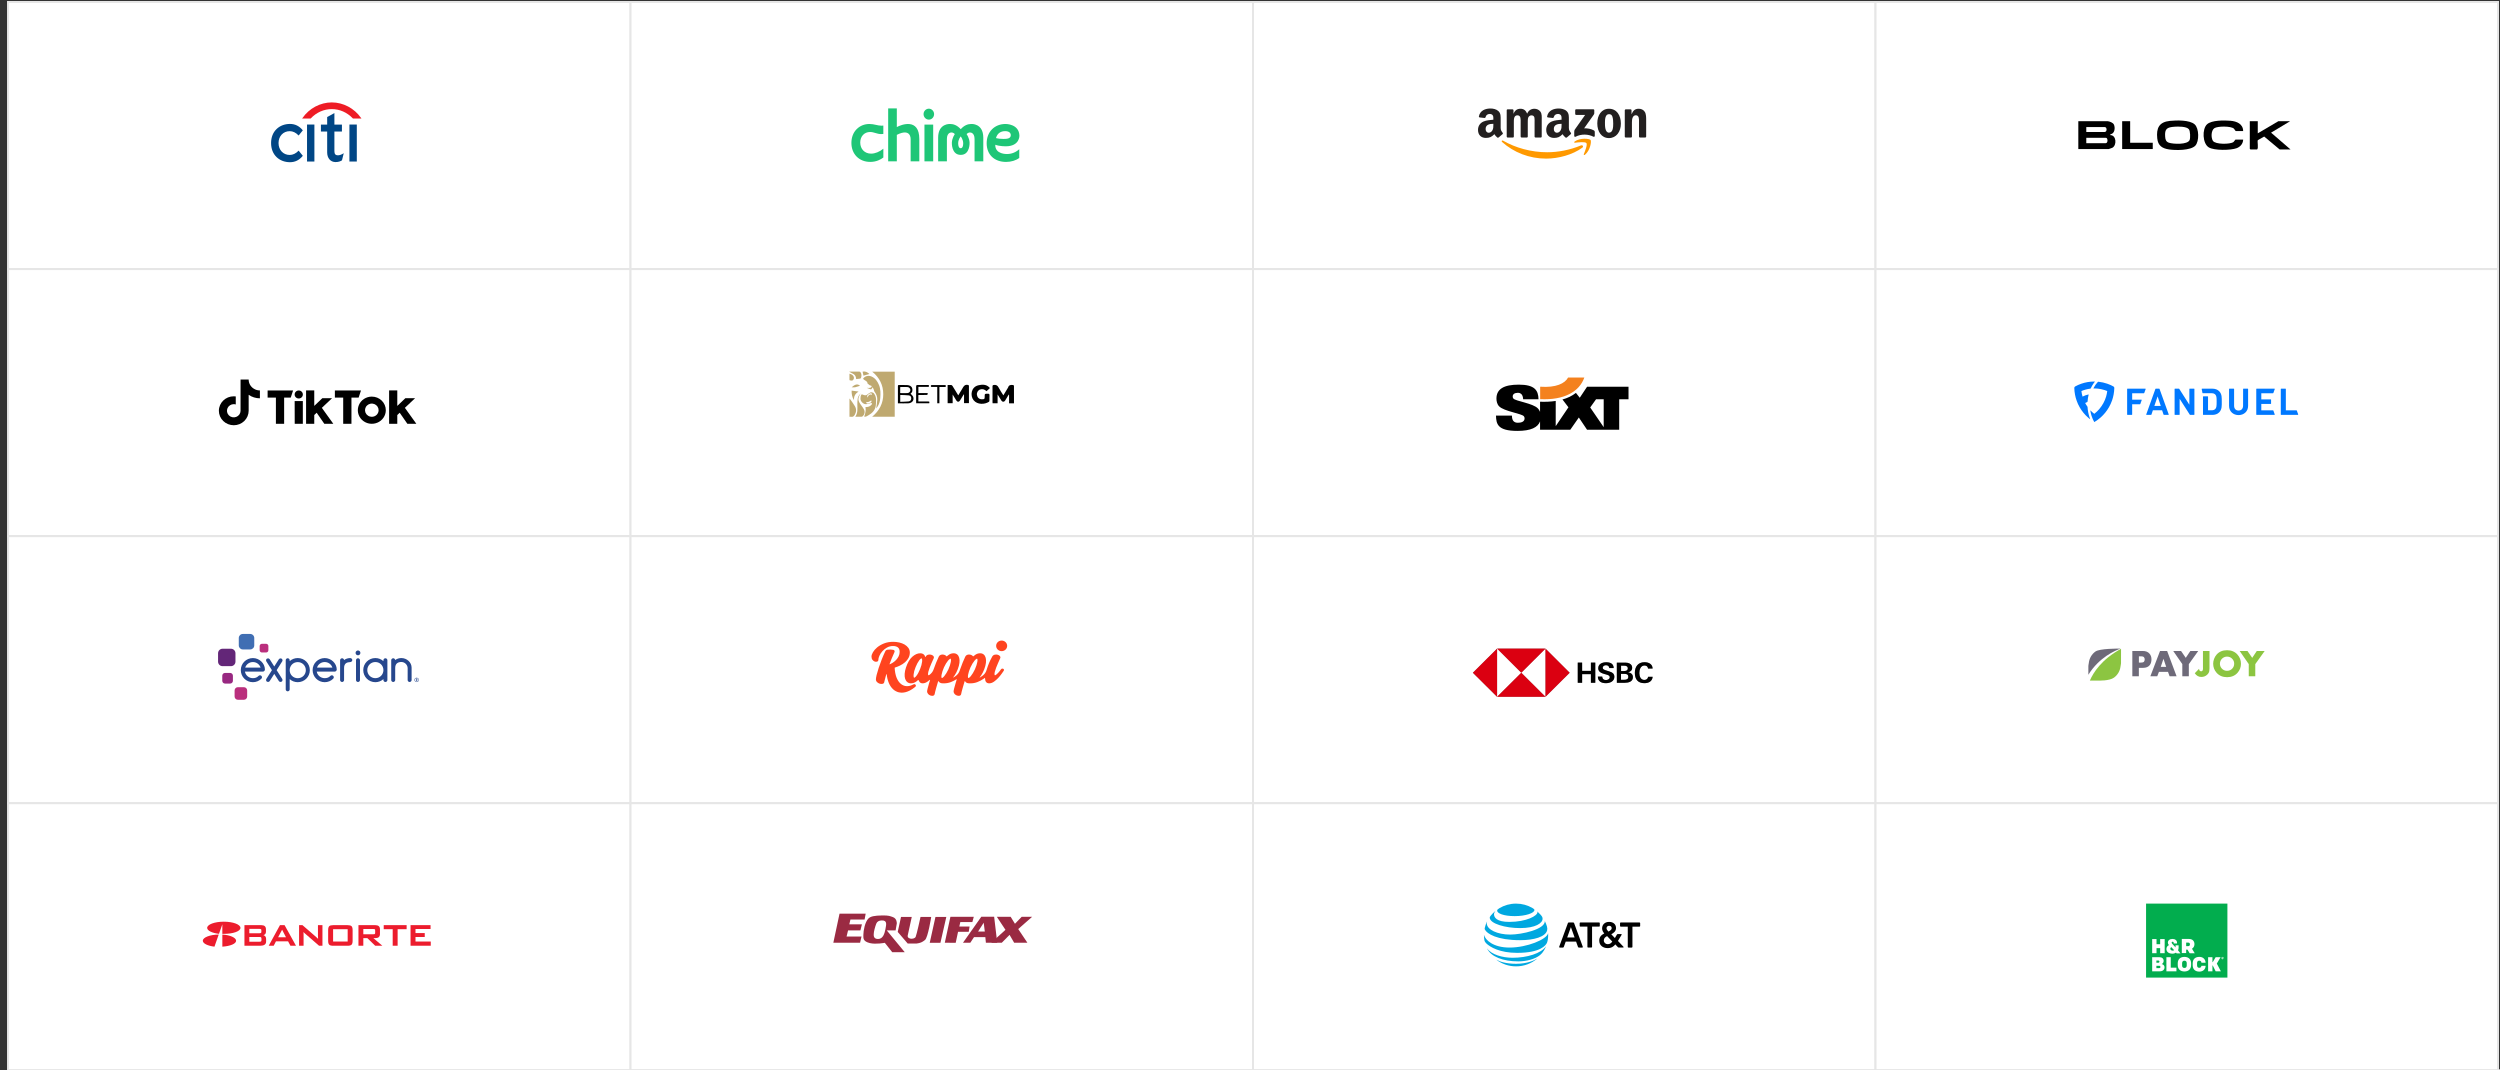 <svg xmlns="http://www.w3.org/2000/svg" viewBox="0 0 1245 533" width="1245" height="533"><rect x="0" y="0" width="1245" height="533" fill="#333333" stroke="none"/><defs><clipPath clipPathUnits="userSpaceOnUse" id="cp1"><path d="m819.83 54h-83.83v25.03h83.83z"></path></clipPath><clipPath clipPathUnits="userSpaceOnUse" id="cp2"><path d="m1140.7 60h-105.7v14.7h105.7z"></path></clipPath><clipPath clipPathUnits="userSpaceOnUse" id="cp3"><path d="m1144.51 190h-111.51v20.17h111.51z"></path></clipPath><clipPath clipPathUnits="userSpaceOnUse" id="cp4"><path d="m209.18 315h-101.18v34.2h101.18z"></path></clipPath><clipPath clipPathUnits="userSpaceOnUse" id="cp5"><path d="m624 267h310v133h-310z"></path></clipPath><clipPath clipPathUnits="userSpaceOnUse" id="cp6"><path d="m733 322.5h91v25h-91z"></path></clipPath><clipPath clipPathUnits="userSpaceOnUse" id="cp7"><path d="m733 322.5h91v25h-91z"></path></clipPath><clipPath clipPathUnits="userSpaceOnUse" id="cp8"><path d="m823.03 323.01h-89.55v23.98h89.55z"></path></clipPath><clipPath clipPathUnits="userSpaceOnUse" id="cp9"><path d="m823.03 323.01h-89.55v23.98h89.55z"></path></clipPath><clipPath clipPathUnits="userSpaceOnUse" id="cp10"><path d="m415 455h99v19.21h-99z"></path></clipPath><clipPath clipPathUnits="userSpaceOnUse" id="cp11"><path d="m1039 450h100v44h-100z"></path></clipPath><clipPath clipPathUnits="userSpaceOnUse" id="cp12"><path d="m1068.74 446.17h40.51v40.66h-40.51z"></path></clipPath></defs><style>		.s0 { fill: #ffffff } 		.s1 { fill: none;stroke: #e6e6e6 } 		.s2 { fill: #004685 } 		.s3 { fill: #ee1c25 } 		.s4 { fill: #1ec677 } 		.s5 { fill: #ff9900 } 		.s6 { fill: #221f1f } 		.s7 { fill: #000000 } 		.s8 { fill: #bfa970 } 		.s9 { fill: #f4811e } 		.s10 { fill: #0078ff } 		.s11 { fill: #406eb3 } 		.s12 { fill: #632678 } 		.s13 { fill: #982881 } 		.s14 { fill: #ba2f7d } 		.s15 { fill: #26478d } 		.s16 { fill: #ff441f } 		.s17 { fill: #989898 } 		.s18 { fill: #db0011 } 		.s19 { fill: #6e6a79 } 		.s20 { fill: #8cc541 } 		.s21 { fill: #ec1c2d } 		.s22 { fill: #9a2a42 } 		.s23 { fill: #00a8e0 } 		.s24 { fill: #02ad4e } 	</style><path fill-rule="evenodd" class="s0" d="m4 1h310v133h-310z"></path><path fill-rule="evenodd" class="s1" d="m4 1h310v133h-310z"></path><path class="s2" d="m148.72 75.01l-0.08 0.08c-1.3 1.36-2.8 2.08-4.35 2.08-3.24 0-5.58-2.49-5.58-5.93 0-3.42 2.34-5.92 5.58-5.92 1.55 0 3.05 0.72 4.35 2.09l0.08 0.08 2.08-2.58-0.05-0.07c-1.74-2.1-3.81-3.12-6.36-3.12-2.56 0-4.9 0.88-6.59 2.48-1.83 1.72-2.8 4.16-2.8 7.04 0 2.89 0.97 5.33 2.8 7.06 1.69 1.6 4.03 2.48 6.59 2.48 2.55 0 4.62-1.02 6.36-3.12l0.05-0.07zm4.18 5.42h3.67v-18.41h-3.67zm18.07-4q-1.48 0.92-2.71 0.92c-1.19 0-1.73-0.64-1.73-2.08v-9.77h3.75v-3.46h-3.75v-5.73l-3.6 1.98v3.75h-3.11v3.46h3.11v10.4c0 2.82 1.63 4.76 4.07 4.81 1.66 0.04 2.66-0.47 3.26-0.84l0.04-0.03 0.89-3.55zm3.04 4h3.68v-18.41h-3.68z"></path><path class="s3" d="m179.83 58.79c-3.36-4.88-8.93-7.79-14.6-7.79-5.67 0-11.25 2.91-14.6 7.79l-0.17 0.25h4.23l0.04-0.05c2.88-3.05 6.64-4.66 10.5-4.66 3.86 0 7.62 1.61 10.5 4.66l0.04 0.05h4.23z"></path><path fill-rule="evenodd" class="s0" d="m314 1h310v133h-310z"></path><path fill-rule="evenodd" class="s1" d="m314 1h310v133h-310z"></path><path fill-rule="evenodd" class="s4" d="m500.79 61.74c0.06 0 6.7-0.08 6.88 5.82 0 0 0.2 5.26-6.77 5.3-0.05 0-2.96 0.06-5.26-0.77-0.12 4.9 5.86 4.61 5.91 4.61 2.21 0 4.3-0.83 6.04-2.39v4.35c-1.67 1.26-4.05 1.98-6.55 1.98-5.88 0-9.68-3.65-9.68-9.3 0-5.65 3.88-9.6 9.43-9.6zm-0.21 3.57c-2.16 0-3.68 1-4.41 2.92l-0.17 0.53 0.47 0.11c0.48 0.12 1.54 0.32 3.27 0.32 1.75 0 3.63-0.16 3.63-1.88 0-1.23-1.02-2-2.79-2z"></path><path class="s4" d="m432.95 61.74c1.21 0 2.24 0.22 3.24 0.44 0.94 0.21 1.84 0.41 2.84 0.41q0.43-0.01 0.87-0.06v4.17q-0.52 0.08-1.04 0.08c-1.1 0-2.04-0.29-2.93-0.55-0.86-0.25-1.67-0.5-2.62-0.5-2.88 0-4.91 2.16-4.91 5.25 0 3.26 2.22 5.53 5.39 5.53 1.98 0 4.22-0.9 6.12-2.46v4.38c-1.29 1-3.46 2.2-6.52 2.2-5.53 0-9.39-3.88-9.39-9.44 0-2.8 0.93-5.21 2.67-6.93 1.64-1.63 3.88-2.52 6.28-2.52z"></path><path class="s4" d="m446.62 63.28c2.17-1.2 11.19-4.74 11.2 5.98v11.09h-4.32v-11.09c0-0.05 0.23-5.69-6.88-2.1v13.19h-4.31v-26.35h4.31z"></path><path class="s4" d="m464.73 80.35h-4.35v-18.3h4.35z"></path><path fill-rule="evenodd" class="s4" d="m483.68 61.74c0 0 5.98-0.47 6 6.81v11.78h-4.35v-11.11c0-3.26-2.12-3.33-2.52-3.24 0 0-0.76 0.05-1.45 0.79 0.03 0.04 1.39 1.9 1.49 4.24 0 0 0.31 6.12-4.41 6.12-4.73 0-4.42-6.12-4.42-6.12 0.11-2.35 1.47-4.22 1.49-4.24-0.69-0.74-1.45-0.79-1.45-0.79-0.41-0.09-2.51-0.02-2.51 3.24v11.11h-4.36v-11.78c0.01-7.25 5.97-6.81 6-6.81 1.56 0 3.45 0.58 5.25 2.6 1.79-2.02 3.67-2.6 5.24-2.6zm-5.26 6.2c-0.01 0.03-1.27 1.48-1.25 3.5 0.02 1.16 0.32 2.37 1.25 2.37 0.93 0 1.25-1.21 1.25-2.37 0.03-2.02-1.22-3.47-1.25-3.5z"></path><path class="s4" d="m462.58 54.12c1.42 0 2.6 1.25 2.6 2.71 0 1.52-1.17 2.75-2.6 2.75-1.47 0-2.65-1.24-2.65-2.75 0-1.49 1.2-2.71 2.65-2.71z"></path><path fill-rule="evenodd" class="s0" d="m624 1h310v133h-310z"></path><path fill-rule="evenodd" class="s1" d="m624 1h310v133h-310z"></path><g id="Clip-Path" clip-path="url(#cp1)"><g><path class="s5" d="m787.99 73.55c-4.86 3.55-11.91 5.44-17.99 5.44-8.51 0-16.18-3.11-21.98-8.29-0.45-0.41-0.04-0.97 0.5-0.65 6.26 3.6 14 5.77 21.99 5.77 5.39 0 11.32-1.11 16.78-3.39 0.82-0.35 1.51 0.53 0.7 1.12z"></path><path class="s5" d="m790.03 71.26c-0.62-0.78-4.11-0.37-5.68-0.18-0.48 0.05-0.55-0.36-0.12-0.65 2.78-1.94 7.34-1.38 7.88-0.73 0.53 0.65-0.14 5.17-2.76 7.33-0.4 0.34-0.78 0.16-0.6-0.28 0.59-1.45 1.9-4.7 1.28-5.49z"></path><path class="s6" d="m784.45 56.76v-1.88c0-0.29 0.22-0.48 0.48-0.48h8.52c0.28 0 0.5 0.2 0.5 0.48v1.61c-0.01 0.27-0.24 0.62-0.65 1.18l-4.41 6.23c1.64-0.04 3.37 0.21 4.86 1.03 0.33 0.19 0.42 0.47 0.45 0.74v2c0 0.28-0.31 0.6-0.63 0.43-2.62-1.36-6.1-1.5-9 0.02-0.29 0.16-0.6-0.16-0.6-0.43v-1.91c0-0.31 0-0.83 0.31-1.3l5.12-7.25h-4.45c-0.28 0-0.5-0.19-0.5-0.47z"></path><path class="s6" d="m753.39 68.5h-2.59c-0.25-0.02-0.45-0.2-0.46-0.44v-13.15c0-0.26 0.22-0.47 0.5-0.47h2.41c0.25 0.01 0.45 0.2 0.47 0.44v1.72h0.05c0.63-1.66 1.82-2.44 3.41-2.44 1.62 0 2.64 0.78 3.36 2.44 0.63-1.66 2.06-2.44 3.58-2.44 1.09 0 2.28 0.44 3 1.44 0.82 1.11 0.66 2.71 0.66 4.12l-0.01 8.3c0 0.27-0.22 0.48-0.5 0.48h-2.58c-0.26-0.02-0.47-0.22-0.47-0.48v-6.97c0-0.55 0.05-1.94-0.07-2.46-0.2-0.89-0.78-1.14-1.53-1.14-0.62 0-1.28 0.42-1.55 1.08-0.26 0.67-0.24 1.78-0.24 2.52v6.97c0 0.27-0.22 0.48-0.5 0.48h-2.58c-0.27-0.02-0.47-0.22-0.47-0.48v-6.97c0-1.46 0.24-3.62-1.6-3.62-1.86 0-1.79 2.1-1.79 3.62v6.97c0 0.27-0.22 0.48-0.5 0.48z"></path><path class="s6" d="m801.28 54.16c3.84 0 5.92 3.27 5.92 7.42 0 4.01-2.3 7.19-5.92 7.19-3.78 0-5.83-3.26-5.83-7.33 0-4.1 2.08-7.28 5.83-7.28zm0.02 2.69c-1.91 0-2.03 2.57-2.03 4.17 0 1.61-0.03 5.04 2.01 5.04 2 0 2.1-2.77 2.1-4.45 0-1.11-0.05-2.44-0.39-3.49-0.29-0.92-0.87-1.27-1.69-1.27z"></path><path class="s6" d="m812.19 68.5h-2.58c-0.26-0.02-0.47-0.22-0.47-0.48v-13.15c0.02-0.24 0.24-0.43 0.5-0.43h2.4c0.23 0.01 0.41 0.16 0.46 0.37v2.01h0.05c0.73-1.8 1.74-2.66 3.53-2.66 1.17 0 2.3 0.41 3.03 1.55 0.68 1.05 0.68 2.82 0.68 4.1v8.28c-0.03 0.23-0.25 0.41-0.5 0.41h-2.6c-0.24-0.02-0.44-0.19-0.46-0.41v-7.15c0-1.44 0.17-3.54-1.62-3.54-0.63 0-1.21 0.42-1.5 1.05-0.37 0.8-0.41 1.6-0.41 2.49v7.08c-0.01 0.27-0.23 0.48-0.51 0.48z"></path><path class="s6" d="m780.27 68.46c-0.17 0.15-0.42 0.17-0.61 0.06-0.86-0.7-1.01-1.03-1.49-1.7-1.42 1.43-2.42 1.86-4.27 1.86-2.18 0-3.88-1.33-3.88-3.99 0-2.08 1.14-3.5 2.77-4.19 1.4-0.62 3.37-0.72 4.87-0.89v-0.34c0-0.6 0.05-1.33-0.31-1.85-0.32-0.47-0.93-0.67-1.46-0.67-0.99 0-1.87 0.5-2.08 1.54-0.05 0.23-0.22 0.46-0.45 0.47l-2.52-0.27c-0.21-0.04-0.44-0.21-0.38-0.53 0.58-3.02 3.33-3.93 5.79-3.93 1.26 0 2.91 0.33 3.91 1.28 1.26 1.16 1.14 2.72 1.14 4.41v3.99c0 1.2 0.5 1.73 0.97 2.38 0.17 0.23 0.21 0.51 0 0.68-0.53 0.44-1.47 1.25-1.99 1.7zm-2.61-6.25v-0.55c-1.88 0-3.86 0.39-3.86 2.58 0 1.11 0.58 1.86 1.58 1.86 0.73 0 1.38-0.45 1.79-1.17 0.51-0.89 0.49-1.72 0.49-2.72z"></path><path class="s6" d="m746.3 68.46c-0.17 0.15-0.41 0.17-0.61 0.06-0.86-0.7-1.01-1.03-1.48-1.7-1.43 1.43-2.43 1.86-4.28 1.86-2.18 0-3.88-1.33-3.88-3.99 0-2.08 1.15-3.5 2.77-4.19 1.4-0.62 3.37-0.72 4.87-0.89v-0.34c0-0.6 0.05-1.33-0.31-1.85-0.32-0.47-0.92-0.67-1.46-0.67-0.99 0-1.87 0.5-2.08 1.54-0.05 0.23-0.22 0.46-0.45 0.47l-2.51-0.27c-0.22-0.04-0.45-0.21-0.39-0.53 0.58-3.02 3.33-3.93 5.79-3.93 1.27 0 2.91 0.33 3.91 1.28 1.26 1.16 1.14 2.72 1.14 4.41v3.99c0 1.2 0.5 1.73 0.97 2.38 0.17 0.23 0.21 0.51 0 0.68-0.53 0.44-1.47 1.25-1.99 1.7zm-2.61-6.25v-0.55c-1.88 0-3.85 0.39-3.85 2.58 0 1.11 0.58 1.86 1.57 1.86 0.73 0 1.38-0.45 1.79-1.17 0.51-0.89 0.49-1.72 0.49-2.72z"></path></g></g><path fill-rule="evenodd" class="s0" d="m934 1h310v133h-310z"></path><path fill-rule="evenodd" class="s1" d="m934 1h310v133h-310z"></path><g id="Clip-Path" clip-path="url(#cp2)"><g><path class="s7" d="m1049.67 60.36c0.93 0.11 2.58 0.72 3.03 1.63 0.8 1.58 0.44 4.62-1.67 4.85l-0.14 0.45c3.11-0.06 3.37 5.09 1.04 6.31-0.2 0.11-1.71 0.63-1.81 0.63h-15.12v-13.87zm-10.7 5.37h9.16c1.26 0 1.26-2.46 0-2.46h-9.16zm0 5.59h9.6c1.36 0 1.13-2.69 0.22-2.69h-9.82z"></path><path class="s7" d="m1080.63 60.2c3.25-0.33 9.77-0.52 12.3 1.72 2.25 2 2.35 8.5 0.33 10.63-2.35 2.47-9.93 2.36-13.11 1.87-3.35-0.51-5.46-1.83-5.84-5.48-0.55-5.23 0.98-8.19 6.32-8.74zm2.21 2.91c-3.63 0.29-4.9 0.97-4.59 4.97 0.1 1.45 0.43 2.52 1.89 3 2.06 0.69 9.33 1.08 10.3-1.38 0.41-1.01 0.33-4.4-0.37-5.32-1.12-1.48-5.47-1.41-7.23-1.27z"></path><path class="s7" d="m1117.09 65.28h-3.65c-0.17 0-0.73-1.02-0.98-1.24-1.46-1.31-8.09-1.28-9.71-0.2-1.66 1.11-1.72 4.74-0.72 6.3 1.18 1.85 8.56 1.78 10.19 0.61 0.36-0.25 0.93-1.22 1.01-1.22h3.86c-0.05 2.02-1.39 3.56-3.2 4.25-2.91 1.11-11.26 1.27-13.95-0.41-3.12-1.95-3.36-9.11-0.85-11.46 2.31-2.15 8.67-2.02 11.7-1.77 3.07 0.25 6.28 1.55 6.3 5.14z"></path><path class="s7" d="m1124.37 60.36v6.04l10.26-6.04h5.85l-9.49 5.7 9.71 8.39h-5.41l-7.72-6.45-3.16 1.79c-0.41 0.66 0.47 3.87-0.37 4.66h-3.31l-0.33-0.34v-13.75z"></path><path class="s7" d="m1060.82 60.36v10.73h11.25v3.14h-15.23v-13.87z"></path></g></g><path fill-rule="evenodd" class="s0" d="m4 134h310v133h-310z"></path><path fill-rule="evenodd" class="s1" d="m4 134h310v133h-310z"></path><path class="s7" d="m126.38 193.56c-0.79-0.49-1.43-1.17-1.88-1.96-0.44-0.8-0.67-1.69-0.67-2.6h-4.03l-0.01 15.69c-0.02 0.64-0.24 1.26-0.63 1.79-0.39 0.52-0.93 0.92-1.55 1.15-0.62 0.23-1.29 0.28-1.94 0.14-0.65-0.14-1.24-0.47-1.7-0.93-0.46-0.47-0.77-1.05-0.89-1.69-0.12-0.63-0.04-1.28 0.22-1.88 0.26-0.59 0.69-1.1 1.25-1.45 0.55-0.36 1.2-0.55 1.86-0.55q0.51 0 1 0.15v-3.99q-0.5-0.07-1-0.07c-4.08 0-7.41 3.23-7.41 7.2q0 1.43 0.56 2.76 0.57 1.32 1.61 2.34 1.04 1.01 2.41 1.56 1.36 0.54 2.83 0.55 1.48-0.01 2.84-0.55 1.36-0.55 2.4-1.56 1.04-1.02 1.61-2.34 0.56-1.33 0.57-2.76v-7.95c1.63 1.14 3.59 1.75 5.6 1.75v-3.92c-1.09 0.01-2.15-0.3-3.05-0.88z"></path><path class="s7" d="m133.27 194.46h12.69l-1.16 3.53h-3.3v13.06h-4.1v-13.06l-4.13 0.01z"></path><path class="s7" d="m166.77 194.46h13l-1.17 3.53h-3.58v13.06h-4.11v-13.06l-4.14 0.01z"></path><path class="s7" d="m146.74 199.74h4.07v11.31h-4.04z"></path><path class="s7" d="m152.43 194.42h4.07v7.72l4.03-3.85h4.85l-5.1 4.81 5.71 7.95h-4.48l-3.81-5.51-1.2 1.14v4.36h-4.07z"></path><path class="s7" d="m193.78 194.42h4.07v7.72l4.03-3.85h4.85l-5.1 4.81 5.71 7.95h-4.47l-3.82-5.51-1.2 1.14v4.36h-4.07z"></path><path class="s7" d="m148.78 198.45c1.13 0 2.04-0.89 2.04-1.99 0-1.1-0.91-2-2.04-2-1.14 0-2.05 0.9-2.05 2 0 1.1 0.91 1.99 2.05 1.99z"></path><path class="s7" d="m185.16 197.51c-1.37 0-2.72 0.4-3.87 1.14-1.14 0.74-2.04 1.8-2.56 3.04-0.53 1.23-0.67 2.6-0.4 3.91 0.27 1.31 0.93 2.52 1.91 3.47 0.97 0.94 2.21 1.59 3.56 1.85 1.35 0.26 2.75 0.13 4.03-0.39 1.27-0.51 2.36-1.38 3.12-2.49 0.77-1.11 1.18-2.42 1.18-3.76 0-1.8-0.74-3.52-2.04-4.79-1.31-1.27-3.08-1.98-4.93-1.98zm0 10.06c-0.67 0-1.32-0.19-1.88-0.56-0.56-0.36-0.99-0.87-1.25-1.47-0.25-0.6-0.32-1.26-0.19-1.9 0.13-0.64 0.45-1.23 0.93-1.69 0.47-0.46 1.08-0.77 1.73-0.9 0.66-0.13 1.34-0.06 1.96 0.19 0.62 0.25 1.15 0.67 1.52 1.21 0.37 0.54 0.57 1.18 0.57 1.83 0 0.87-0.36 1.71-0.99 2.33-0.64 0.61-1.5 0.96-2.4 0.96z"></path><path fill-rule="evenodd" class="s0" d="m314 134h310v133h-310z"></path><path fill-rule="evenodd" class="s1" d="m314 134h310v133h-310z"></path><path class="s8" d="m423.02 186.1c1.48 0.31 2.38 1.26 2.21 2.38-0.06 0.38-0.37 0.86-0.71 0.99-0.38 0.15-0.88 0-1.33-0.07-0.08 0-0.16-0.26-0.16-0.41q0-1.42 0-2.89z"></path><path class="s8" d="m445.57 207.53h-11.23c3.59-2.99 5.52-6.66 5.52-11.2q0-6.78-5.5-11.24h11.21v22.42z"></path><path class="s7" d="m471.94 191.73c0.64 0 1.24-0.04 1.84 0.02 0.21 0.01 0.45 0.28 0.58 0.48 0.94 1.51 1.88 3.04 2.85 4.65 0.64-1.05 1.23-2.02 1.81-2.99q0.33-0.57 0.67-1.14 0.88-1.49 2.54-1.02c0.15 0.03 0.3 0.33 0.3 0.5 0.02 2.84 0 5.65 0 8.54h-2.44v-4.3q-0.08-0.03-0.15-0.06-0.37 0.59-0.72 1.17-0.56 0.93-1.12 1.85c-0.49 0.82-1.34 0.84-1.84 0.02-0.58-0.93-1.15-1.87-1.84-2.98v4.32h-2.5v-9.1z"></path><path class="s7" d="m504.96 200.85h-2.45v-4.29q-0.09-0.01-0.17-0.04-0.9 1.52-1.82 3.02c-0.44 0.71-1.34 0.71-1.79 0-0.62-0.99-1.22-1.96-1.93-3.11v4.4h-2.48c0-0.19-0.05-0.37-0.05-0.54q0-3.9 0-7.8c0-0.56 0.15-0.73 0.75-0.78 1.09-0.11 1.74 0.24 2.25 1.23 0.69 1.34 1.56 2.57 2.4 3.95 0.73-1.21 1.41-2.35 2.1-3.48 0.08-0.13 0.19-0.28 0.25-0.43 0.39-1.29 1.39-1.4 2.49-1.23 0.17 0.01 0.44 0.24 0.44 0.37q0.02 4.32 0.01 8.71z"></path><path class="s8" d="m430.35 207.53q1.09-2.95 0.64-4.76c0.17-0.02 0.36-0.06 0.52-0.06q1.57-0.05 2.58-1.23c0.13-0.15 0.13-0.43 0.2-0.65-0.22-0.04-0.47-0.13-0.67-0.08-0.77 0.17-1.52 0.49-2.31 0.53-1.39 0.09-2.89-1.48-2.8-2.84 0.04-0.74 0.04-1.49 0.64-2.09q0.45 0.18 0.9 0.32c0.71 0.26 1.37 0.32 1.99-0.3 0.41-0.39 0.96-0.65 1.46-0.95 0.36-0.2 1.34 0.04 1.64 0.41 0.71 0.88 1.1 1.9 1.14 3.02 0.04 1.1 0 2.24-0.17 3.32-0.37 2.18-1.8 3.62-3.68 4.67-0.63 0.35-1.23 0.84-2.06 0.65zm3.55-8.13c-0.79 0.41-1.45 1.12-2.56 0.74 0.1 0.34 0.29 0.86 0.42 0.86 0.58-0.05 1.18-0.24 1.72-0.47 0.51-0.2 0.6-0.63 0.42-1.13zm-1.84-1.33c0.34-1.49 1.46-1.99 2.04-1.3 0.04-0.3 0.1-0.73-0.05-0.84-0.19-0.13-0.6-0.08-0.87 0.03-0.35 0.15-0.67 0.42-0.97 0.66-0.45 0.35-0.41 0.8-0.13 1.43z"></path><path class="s7" d="m492.94 193.29c-0.58 0.55-1.1 1.03-1.67 1.53-0.92-0.93-1.95-1.26-3.15-0.87-1.11 0.37-1.78 1.55-1.61 2.7 0.2 1.31 1.07 2.13 2.32 2.18q0.14 0 0.29 0c1.16-0.01 1.25-0.13 1.25-1.26 0-1.51 0-1.48 1.52-1.51 0.68-0.02 0.9 0.18 0.87 0.85-0.06 0.86 0 1.72-0.02 2.58 0 0.2-0.08 0.48-0.23 0.59-2.12 1.38-5.76 1.57-7.66-0.78-1.82-2.26-1.29-6.55 2.35-7.42 1.84-0.45 3.89-0.56 5.46 1.02 0.1 0.1 0.17 0.21 0.32 0.39z"></path><path class="s8" d="m436.34 203.4c0.19-1.47 0.47-2.85 0.54-4.25 0.08-1.49-0.41-2.85-1.37-4.07-0.24-0.31-0.26-0.82-0.41-1.21-0.11-0.3-0.3-0.58-0.52-1-0.23 0.35-0.34 0.5-0.44 0.67-0.2 0.37-0.45 0.44-0.86 0.24-0.49-0.24-1.01-0.39-1.63-0.62 0.62 0 1.14 0.08 1.63-0.01 0.3-0.06 0.73-0.34 0.79-0.58 0.09-0.36-0.25-0.62-0.68-0.6-0.09 0-0.2-0.07-0.3-0.13-0.34-0.26-0.65-0.52-1.05-0.84-0.04-1.31-1.52-1.47-2.25-2.33 0.83-1.38 2.66-1.89 4.3-1.14 1.86 0.86 2.91 2.43 3.66 4.23 0.86 2.11 0.79 4.31 0.62 6.51-0.12 1.42-0.47 2.8-1.22 4.03-0.23 0.39-0.53 0.75-0.81 1.12z"></path><path class="s7" d="m447.16 200.87c0-1.14 0-2.2 0-3.27q0-2.61 0-5.22c0-0.3-0.04-0.65 0.41-0.63 1.43 0 2.85-0.06 4.28 0.03 1.05 0.08 2.08 0.45 2.42 1.59 0.3 1.06 0.11 2.09-0.83 2.65 0.45 0.54 1.06 0.99 1.3 1.56 0.66 1.65-0.45 3.17-2.4 3.27-1.67 0.09-3.36 0-5.16 0zm1.16-4.2v3.45c1.41-0.07 2.78-0.07 4.13-0.2 0.88-0.1 1.33-0.67 1.35-1.49 0-0.86-0.36-1.44-1.28-1.53-1.37-0.15-2.77-0.15-4.22-0.21zm-0.02-0.91c1.24 0 2.44 0.05 3.62 0 0.85-0.04 1.47-0.79 1.45-1.51 0-0.73-0.6-1.44-1.41-1.5-1.2-0.07-2.42 0-3.66 0v3.04z"></path><path class="s7" d="m456.27 200.85c0-0.22-0.04-0.43-0.04-0.64q0-3.86 0-7.72c0-0.56 0.16-0.76 0.76-0.76 1.83 0.03 3.67 0 5.57 0v0.93h-5.2v3.08q1.25 0 2.53 0 0.81 0 1.62 0c0.37 0 0.64 0.13 0.52 0.52-0.05 0.19-0.33 0.43-0.52 0.43-1.3 0.04-2.57 0.02-3.87 0.02-0.09 0-0.17 0.02-0.3 0.04v3.19q2.42 0 4.79 0c0.77 0 0.81 0.05 0.62 0.89h-6.48z"></path><path class="s8" d="m428.67 195.87c-1.64 2.53-1.6 3.52 0.22 5.99 0.47 0.63 0.94 1.26 1.32 1.95 0.65 1.23 0.41 2.54-0.6 3.49-0.16 0.15-0.4 0.24-0.61 0.24-0.95 0.02-1.91 0-3.06 0 1.41-2.07 1-4.17 1.02-6.24q0-1.4 0.17-2.76c0.13-1.11 0.82-1.93 1.56-2.69z"></path><path class="s8" d="m423.17 198.54c0.84 1.21 1.76 2.38 2.51 3.65 0.87 1.42 0.85 2.89 0 4.37-0.41 0.7-0.88 1.17-1.78 1-0.26-0.05-0.54 0-0.86 0v-8.95q0.06-0.04 0.11-0.07z"></path><path class="s7" d="m467.82 192.7v8.13h-1.07v-8.13c-0.92 0-1.74 0-2.59 0-0.34 0-0.6 0-0.6-0.45 0-0.49 0.26-0.5 0.64-0.5q3.13 0 6.25 0c0.36 0 0.58 0.05 0.58 0.48 0 0.43-0.2 0.5-0.56 0.49-0.84 0-1.69 0-2.65 0z"></path><path class="s8" d="m423.09 185.05q2.43 0 4.85 0c0.22 0 0.52 0.19 0.63 0.39 0.55 0.86 0.53 1.81 0.21 2.74-0.06 0.15-0.26 0.36-0.41 0.38-0.64 0.11-1.3 0.15-2.01 0.22-0.04-0.99-0.36-1.85-1.14-2.39-0.68-0.46-1.47-0.8-2.22-1.19q0.05-0.09 0.09-0.17z"></path><path class="s8" d="m425.33 199.34c-1-1.53-1.28-3.17-1.22-4.81 1.2 0.16 2.38 0.33 3.45 0.46-1.46 0.9-2.49 2.26-2.23 4.33z"></path><path class="s8" d="m429.57 185.11c1.39-0.38 2.44 0.29 3.38 1.11q-1.44 0.42-2.93 0.86c-0.13-0.59-0.3-1.28-0.45-1.97z"></path><path class="s8" d="m424.1 192.88c1.37-1.15 2.74-2.09 4.19-0.78-0.7 0.22-1.54 0.56-2.42 0.75-0.57 0.13-1.17 0.01-1.77 0.01z"></path><path fill-rule="evenodd" class="s0" d="m624 134h310v133h-310z"></path><path fill-rule="evenodd" class="s1" d="m624 134h310v133h-310z"></path><path class="s9" d="m767 192.58c7.92 0.58 12.38-1.65 13.91-4.58h8.09c-2.43 6.99-10.02 11.38-22 10.78z"></path><path fill-rule="evenodd" class="s7" d="m774.75 199.67l-0.01 12.56 6.34-9.4-2.97-3.89c2.48-0.68 4.74-1.74 6.7-3.28l1.91 2.42 3.64-5.48h20.64v6.22h-4.64v15.2h-16l-4.1-6.11-4.26 6.11h-15.05v-4.18c-1.08 2.96-4.49 4.75-11.27 4.75-10.04 0-10.53-3.54-10.68-7.61h7.94c0.03 1.22 0.23 2.1 0.72 2.67 0.51 0.58 1.21 0.88 2.23 0.88 1.61 0 3.36-0.45 3.36-2.21q-0.02-0.59-0.34-1c-1.05-1.4-9.89-2.43-12.37-5-1-1.03-1.31-2.58-1.31-3.82 0-4.79 3.72-6.95 11.12-6.95 7.87 0 9.73 2.76 9.83 7.27h-7.65c-0.05-1.21-0.41-2.16-0.94-2.6-0.52-0.42-0.97-0.62-1.75-0.6-1.64 0.03-2.51 0.72-2.51 1.85 0 0.33 0.1 0.75 0.33 1 1.21 1.36 9.76 2.33 12.22 4.94 0.39 0.41 0.79 0.95 1.07 1.7v-5.05c2.55 0.1 5.19 0.02 7.8-0.39zm20.08-0.83l-2.91 4.08 6.72 9.81v-13.89z"></path><path fill-rule="evenodd" class="s0" d="m934 134h310v133h-310z"></path><path fill-rule="evenodd" class="s1" d="m934 134h310v133h-310z"></path><g id="Clip-Path" clip-path="url(#cp3)"><g><path class="s10" d="m1059.48 206.6h2.17c0.09 0 0.17-0.08 0.17-0.17v-5.12h3.89q0.12-0.01 0.16-0.11l0.69-1.93q0.04-0.15-0.1-0.22-0.02-0.01-0.06-0.01h-4.58v-3.21h5.85q0.12 0 0.16-0.11l0.7-1.93q0.04-0.15-0.1-0.22-0.04-0.01-0.06-0.01h-8.89c-0.09 0-0.17 0.08-0.17 0.18v12.69c0 0.11 0.08 0.17 0.17 0.17z"></path><path class="s10" d="m1073.39 193.68l-4.56 12.69q-0.04 0.16 0.1 0.22 0.04 0.02 0.06 0.01h2.26q0.12 0 0.16-0.11l0.73-2.19h4.58l0.73 2.19q0.04 0.11 0.16 0.11h2.25c0.09 0 0.17-0.08 0.17-0.17q0-0.03-0.01-0.06l-4.57-12.69q-0.05-0.11-0.16-0.12h-1.73q-0.12 0.01-0.17 0.12zm-0.53 8.48l1.63-4.75 1.57 4.75z"></path><path class="s10" d="m1090.3 201.55l-5.05-7.91q-0.06-0.07-0.15-0.08h-1.98c-0.09 0-0.17 0.08-0.17 0.18v12.69c0 0.09 0.08 0.17 0.17 0.17h2.17c0.09 0 0.17-0.08 0.17-0.17v-7.84l5.06 7.93q0.05 0.08 0.15 0.08h1.97c0.09 0 0.17-0.08 0.17-0.17v-12.69c0-0.1-0.08-0.18-0.17-0.18h-2.17c-0.09 0-0.17 0.08-0.17 0.18z"></path><path class="s10" d="m1117.05 202.04c0 1.5-0.88 2.41-2.24 2.41-1.36 0-2.23-0.89-2.23-2.41v-8.3c0-0.1-0.08-0.18-0.17-0.18h-2.17c-0.09 0-0.17 0.08-0.17 0.18v8.39c0 2.78 2.1 4.59 4.74 4.59 2.63 0 4.74-1.81 4.74-4.59v-8.39c0-0.1-0.08-0.18-0.17-0.18h-2.15c-0.09 0-0.17 0.08-0.17 0.18z"></path><path class="s10" d="m1132.13 195.72l0.69-1.93c0.04-0.09-0.01-0.18-0.1-0.22q-0.02-0.01-0.06-0.01h-8.87c-0.09 0-0.17 0.08-0.17 0.18v12.69c0 0.09 0.08 0.17 0.17 0.17h8.87c0.09 0 0.17-0.08 0.17-0.17q0-0.03-0.01-0.05l-0.69-1.93q-0.04-0.11-0.16-0.11h-5.84v-3.18h4.7c0.09 0 0.17-0.08 0.17-0.17v-1.93c0-0.09-0.08-0.17-0.17-0.17h-4.7v-3.06h5.84q0.12 0 0.16-0.11z"></path><path class="s10" d="m1143.67 204.34h-5.32v-10.6c0-0.1-0.08-0.18-0.17-0.18q0 0-0.01 0h-2.17c-0.09 0-0.17 0.08-0.17 0.18v12.69c0 0.09 0.08 0.17 0.17 0.17h8.34c0.09 0 0.17-0.08 0.17-0.17q0-0.03-0.01-0.06l-0.69-1.92c-0.01-0.07-0.08-0.11-0.14-0.11z"></path><path class="s10" d="m1105.13 194.81c-0.85-0.86-2.06-1.25-3.4-1.25h-5.12c-0.09 0-0.16 0.08-0.16 0.18q0 0.01 0 0.03l0.37 1.92q0.03 0.13 0.16 0.14h4.49c0.87 0 1.44 0.28 1.87 0.8 0.48 0.59 0.55 1.41 0.55 3.4 0 1.98-0.07 2.91-0.55 3.49-0.43 0.53-1.01 0.8-1.87 0.8h-1.87v-6.77c0-0.09-0.08-0.17-0.17-0.17h-2.17c-0.09 0-0.17 0.08-0.17 0.17v8.89c0 0.1 0.08 0.18 0.17 0.18h4.48c1.33 0 2.55-0.39 3.4-1.25 1.45-1.47 1.3-3.37 1.3-5.33-0.01-1.97 0.14-3.77-1.31-5.23z"></path><path class="s10" d="m1041.23 193.34q0.58-1.26 1.34-2.37 0.31-0.44 0.63-0.83c0.03-0.06 0-0.14-0.07-0.14q-0.08 0-0.17 0c-2.27 0-4.46 0.39-6.5 1.1q-1.58 0.55-3.04 1.36c-0.27 0.15-0.43 0.44-0.42 0.75q0.04 1.71 0.36 3.35 0.29 1.53 0.81 2.97 0.6 1.75 1.52 3.32c1.11 1.93 2.52 3.66 4.19 5.12q0.42 0.38 0.87 0.72c0.06 0.05 0.15-0.02 0.12-0.09q-0.18-0.47-0.34-0.95-0.77-2.34-0.93-4.93-0.01-0.12-0.06-0.21-0.63-0.86-1.13-1.82 0.46-0.26 0.96-0.44 0.22-0.11 0.25-0.36 0.1-1.73 0.52-3.36c0.01-0.06-0.04-0.11-0.09-0.1q-1.56 0.36-2.94 1.07-0.4-1.35-0.57-2.76 2.08-0.89 4.4-1.19c0.11 0 0.23-0.09 0.29-0.21z"></path><path class="s10" d="m1052.5 192.46q-1.45-0.8-3.04-1.36-2.12-0.74-4.42-0.99-0.19-0.01-0.33 0.12-1.25 1.3-2.16 3.09-0.02 0.1 0.07 0.12 0.16 0 0.33 0c2.28 0 4.46 0.47 6.45 1.31q-0.17 1.42-0.56 2.76-0.5 1.67-1.32 3.18c-1.13 2.11-2.7 3.96-4.57 5.39q-0.99-0.75-1.84-1.64c-0.05-0.06-0.14-0.01-0.13 0.07q0.21 1.31 0.59 2.52 0.53 1.68 1.34 3.09 0.04 0.06 0.11 0.04 1.63-0.97 3.03-2.2c1.66-1.46 3.08-3.19 4.19-5.13q0.9-1.57 1.53-3.31 0.51-1.44 0.8-2.98 0.31-1.64 0.36-3.34c0-0.31-0.16-0.6-0.43-0.74z"></path></g></g><path fill-rule="evenodd" class="s0" d="m4 267h310v133h-310z"></path><path fill-rule="evenodd" class="s1" d="m4 267h310v133h-310z"></path><g id="Clip-Path" clip-path="url(#cp4)"><g><path class="s11" d="m124.62 323.42h-3.72c-1.1 0-1.99-0.89-1.99-2v-3.71c0-1.1 0.89-2 2-2h3.71c1.1 0 2 0.9 2 2v3.71c0 1.11-0.9 2-2 2z"></path><path class="s12" d="m115.01 331.75h-4.18c-1.24 0-2.24-1-2.24-2.25v-4.18c0-1.24 1-2.25 2.24-2.25h4.18c1.24 0 2.25 1.01 2.25 2.25v4.18c0 1.25-1.01 2.25-2.25 2.25z"></path><path class="s13" d="m114.61 340.42h-2.55c-0.76 0-1.37-0.61-1.37-1.37v-2.55c0-0.77 0.61-1.38 1.37-1.38h2.55c0.76 0 1.38 0.61 1.38 1.38v2.55c0 0.76-0.62 1.37-1.38 1.37z"></path><path class="s14" d="m121.47 348.49h-3.02c-0.89 0-1.62-0.73-1.62-1.63v-3.01c0-0.9 0.73-1.63 1.62-1.63h3.02c0.9 0 1.62 0.73 1.62 1.63v3.01c0 0.9-0.72 1.63-1.62 1.63z"></path><path class="s14" d="m132.53 324.94h-2.09c-0.62 0-1.13-0.5-1.13-1.12v-2.09c0-0.62 0.51-1.12 1.13-1.12h2.09c0.62 0 1.12 0.5 1.12 1.12v2.09c0 0.62-0.5 1.12-1.12 1.12z"></path><path class="s15" d="m178.28 326.34c0.66 0 1.2-0.54 1.2-1.2 0-0.67-0.54-1.21-1.2-1.21-0.67 0-1.21 0.54-1.21 1.21 0 0.66 0.54 1.2 1.21 1.2z"></path><path class="s15" d="m134.3 339.19c-0.19 0.28-0.49 0.42-0.82 0.42-0.18 0-0.39-0.05-0.56-0.14-0.25-0.16-0.44-0.51-0.44-0.86q0-0.25 0.14-0.47l2.8-4.4-2.8-4.4c-0.09-0.14-0.14-0.33-0.14-0.49 0-0.33 0.16-0.67 0.47-0.84q0.24-0.14 0.51-0.14c0.33 0 0.65 0.14 0.84 0.42l2.28 3.61 2.31-3.61c0.18-0.28 0.51-0.42 0.84-0.42q0.27 0 0.51 0.14c0.3 0.17 0.46 0.51 0.46 0.84 0 0.16-0.04 0.35-0.14 0.49l-2.79 4.4 2.79 4.4q0.14 0.22 0.14 0.47c0 0.35-0.18 0.7-0.44 0.86-0.16 0.09-0.37 0.14-0.56 0.14-0.32 0-0.63-0.14-0.81-0.42l-2.31-3.59zm9.96-9.94c1.05-0.96 2.47-1.54 4.01-1.54 3.35 0 6.03 2.68 6.03 6.03 0 3.31-2.68 5.99-6.03 5.99-1.54 0-2.96-0.58-4.01-1.54v5.15c0 0.51-0.46 0.95-1 0.95-0.49 0-0.97-0.44-0.97-0.95v-14.58c0-0.51 0.48-0.95 0.97-0.95 0.54 0 1 0.44 1 0.95zm4.01 0.47c-2.24 0-4.01 1.77-4.01 4.03 0 2.23 1.77 4 4.01 4 2.26 0 4.03-1.77 4.03-4 0-2.26-1.77-4.03-4.03-4.03zm23.08 2.93v6.03c0 0.52-0.48 0.96-0.97 0.96-0.54 0-1.01-0.44-1.01-0.96v-9.92c0-0.51 0.47-0.95 1.01-0.95 0.46 0 0.95 0.42 0.97 0.9 0.82-0.62 1.87-0.97 3.01-1 0.63 0 1.09 0.49 1.09 0.98 0 0.54-0.49 1.03-1.09 1.03-1.56 0.04-3.01 0.6-3.01 2.93zm6.94-4.84c-0.53 0-1 0.44-1 0.95v9.92c0 0.52 0.47 0.96 1 0.96 0.49 0 0.98-0.44 0.98-0.96v-9.92c0-0.51-0.49-0.95-0.98-0.95zm12.65 0.95c0-0.51 0.47-0.95 1-0.95 0.49 0 0.98 0.44 0.98 0.95v9.92c0 0.52-0.49 0.96-0.98 0.96-0.53 0-1-0.44-1-0.96v-0.49c-1.07 0.96-2.47 1.54-4.01 1.54-3.35 0-6.03-2.68-6.03-6.03 0-3.31 2.68-5.99 6.03-5.99 1.54 0 2.94 0.59 4.01 1.54zm-4.01 8.97c2.24 0 4.01-1.77 4.01-4.03 0-2.24-1.77-4.01-4.01-4.01-2.25 0-4.02 1.77-4.02 4.01 0 2.26 1.77 4.03 4.02 4.03zm16.08-4.96c0-1.66-1.45-3.1-3.1-3.1-1.61 0-3.1 0.65-3.1 2.98v6.03c0 0.51-0.49 0.96-0.98 0.96-0.53 0-1-0.45-1-0.96v-9.92c0-0.51 0.47-0.95 1-0.95 0.47 0 0.96 0.41 0.98 0.9 0.84-0.65 1.91-1 3.07-1 2.71 0 5.1 2.12 5.1 4.78v6.19c0 0.51-0.48 0.96-0.97 0.96-0.54 0-1-0.45-1-0.96zm-71.08 0.61c-0.04-3.05-2.77-5.66-5.98-5.66-3.36 0-6.03 2.68-6.03 5.98 0 3.36 2.67 6.03 6.03 6.03 1.6 0 3.1-0.62 4.17-1.7 0.21-0.18 0.35-0.46 0.35-0.74 0-0.54-0.47-1-1.01-1-0.3 0-0.58 0.18-0.79 0.39-0.67 0.73-1.67 1.05-2.72 1.05-2 0-3.63-1.37-3.98-3.28h8.99q0 0 0.01 0h0.03q0.03-0.01 0.05-0.01 0.05-0.01 0.1-0.02c0.43-0.12 0.78-0.52 0.78-1.04zm-5.98-3.68c1.8 0 3.3 1.16 3.82 2.77h-7.66c0.51-1.61 2.01-2.77 3.84-2.77zm41.75 3.68c-0.05-3.05-2.77-5.66-5.99-5.66-3.35 0-6.03 2.68-6.03 5.98 0 3.36 2.68 6.03 6.03 6.03 1.61 0 3.1-0.62 4.17-1.7 0.21-0.18 0.35-0.46 0.35-0.74 0-0.54-0.46-1-1-1-0.3 0-0.58 0.18-0.79 0.39-0.68 0.73-1.68 1.05-2.73 1.05-2 0-3.63-1.37-3.98-3.28h8.98q0 0 0.01 0h0.05q0.04-0.01 0.08-0.02 0.02 0 0.04-0.01c0.44-0.1 0.81-0.51 0.81-1.04zm-5.99-3.68c1.81 0 3.31 1.16 3.82 2.77h-7.66c0.51-1.61 2.01-2.77 3.84-2.77zm45.77 7.8c-0.6 0-1.11 0.5-1.11 1.08 0 0.59 0.51 1.09 1.11 1.09 0.62 0 1.12-0.49 1.12-1.09 0-0.59-0.5-1.08-1.12-1.08zm0.93 1.08c0 0.49-0.42 0.88-0.93 0.88-0.5 0-0.9-0.39-0.9-0.88 0-0.48 0.4-0.87 0.9-0.87 0.51 0 0.93 0.39 0.93 0.87zm-0.75 0.11q0.19-0.12 0.2-0.36c0-0.22-0.17-0.39-0.4-0.39h-0.16q-0.14 0.01-0.16 0.16v1.02q0.01 0.09 0.12 0.1 0.1 0 0.11-0.1v-0.38h0.08l0.2 0.42q0.03 0.06 0.09 0.06 0.03 0 0.05-0.01 0.06-0.02 0.07-0.09 0-0.02-0.01-0.05zm-0.03-0.35c0 0 0 0.19-0.18 0.19h-0.09v-0.37h0.09c0.18 0 0.18 0.17 0.18 0.18z"></path></g></g><path fill-rule="evenodd" class="s0" d="m314 267h310v133h-310z"></path><path fill-rule="evenodd" class="s1" d="m314 267h310v133h-310z"></path><path fill-rule="evenodd" class="s16" d="m488.13 325.33q1.04 0 1.76 0.61 0.7 0.59 0.99 1.67 0.27 1.04 0.11 2.48-0.16 1.42-0.84 3.21-0.65 1.68-1.46 2.91-0.39 0.6-0.8 1.12c-0.03 0.05 0.02 0.1 0.07 0.08q0.23-0.13 0.47-0.28 0.53-0.33 1.01-0.71c0.9-0.71 1.56-1.67 1.87-2.74q0.29-0.98 0.63-1.93 0.57-1.57 1.2-2.89 0.62-1.32 1.02-1.95 0.45-0.72 1.26-0.88 0.75-0.16 1.41 0.02 0.67 0.18 1.09 0.64 0.45 0.52 0.18 1.11-0.08 0.2-0.41 0.92-0.32 0.7-0.75 1.7-0.42 0.96-0.85 2.06-0.42 1.08-0.65 1.99-0.22 0.88-0.17 1.44c0.04 0.36 0.17 0.36 0.25 0.36 0.11 0 0.3-0.05 0.59-0.28q0.43-0.35 0.9-0.83 0.46-0.48 0.88-1.02 0.38-0.49 0.64-0.86c0.15-0.21 0.39-0.33 0.66-0.33 0.29 0 0.56 0.14 0.71 0.35 0.14 0.21 0.14 0.46-0.01 0.69q-0.28 0.41-1 1.45-0.72 1.03-1.7 2.1-1 1.08-2.15 1.9-1.22 0.86-2.42 0.86-1.09 0-1.6-0.73-0.47-0.66-0.47-1.75v-0.11c0-0.09-0.1-0.14-0.17-0.08q-0.23 0.17-0.47 0.35-1.41 1.02-3.22 1.71-1.61 0.62-3.51 0.62h-0.25l-0.26-0.01q-1.29-0.01-1.89-0.78-0.1-0.14-0.19-0.28c-0.04-0.08-0.16-0.06-0.19 0.02q-0.2 0.63-0.36 1.21-0.37 1.23-0.64 2.19-0.28 0.98-0.48 1.76-0.19 0.76-0.26 1.21v0.01c-0.12 0.57-0.51 0.77-0.83 0.84q-0.21 0.05-0.43 0.05-0.4 0-0.83-0.15-0.66-0.23-1.17-0.77-0.52-0.57-0.52-1.4c0-0.11 0.03-0.35 0.25-1.25q0.25-1 0.68-2.45 0.28-0.98 0.64-2.13c0.03-0.09-0.08-0.17-0.16-0.11q-1.26 0.83-2.79 1.42-1.62 0.62-3.51 0.62-0.26 0-0.51-0.01-1.29-0.01-1.89-0.78-0.11-0.14-0.2-0.28c-0.04-0.08-0.16-0.06-0.19 0.02q-0.19 0.63-0.36 1.21-0.37 1.24-0.64 2.19-0.27 0.98-0.47 1.76-0.19 0.76-0.26 1.21l-0.01 0.01c-0.11 0.57-0.51 0.77-0.82 0.84q-0.21 0.05-0.43 0.05-0.4 0-0.83-0.15-0.66-0.23-1.17-0.77-0.53-0.57-0.53-1.4c0-0.11 0.03-0.35 0.26-1.25q0.25-1.01 0.67-2.45 0.25-0.85 0.56-1.83c0.02-0.1-0.1-0.18-0.18-0.11q-0.52 0.47-1.08 0.87-1.2 0.85-2.4 0.86-1.09 0-1.61-0.73-0.2-0.29-0.32-0.67c-0.07-0.22-0.36-0.29-0.53-0.12q-0.35 0.36-0.77 0.65-0.54 0.37-1.2 0.62-0.68 0.25-1.45 0.25-1.03 0-1.79-0.61-0.74-0.59-1.08-1.64-0.33-1.03-0.24-2.49 0.09-1.44 0.67-3.19 1.22-3.63 3.15-5.32 1.96-1.72 3.93-1.72 0.83 0 1.39 0.32 0.54 0.32 0.83 0.82 0.19 0.35 0.27 0.74c0.01 0.04 0.07 0.05 0.1 0.01q0.1-0.17 0.19-0.31 0.45-0.72 1.23-0.88 0.74-0.16 1.41 0.02 0.7 0.18 1.12 0.64 0.44 0.52 0.18 1.11-0.08 0.2-0.41 0.92-0.33 0.71-0.76 1.7-0.42 0.98-0.84 2.06-0.42 1.08-0.65 1.99-0.22 0.88-0.17 1.44c0.03 0.36 0.17 0.36 0.25 0.36 0.1 0 0.29-0.05 0.59-0.28q0.24-0.2 0.5-0.44c0.68-0.63 1.12-1.32 1.42-2.17q0.6-1.71 1.25-3.33 0.7-1.72 1.34-3.05 0.33-0.69 1.04-0.92 0.66-0.21 1.33-0.08 0.67 0.12 1.15 0.5 0.22 0.17 0.34 0.37 0.04 0.05 0.08 0.01 0.57-0.51 1.25-0.93 1-0.62 2.23-0.62 1.04 0 1.77 0.61 0.7 0.59 0.98 1.67 0.28 1.04 0.12 2.48-0.17 1.42-0.85 3.21-0.65 1.68-1.46 2.91-0.39 0.6-0.8 1.12c-0.03 0.05 0.02 0.1 0.07 0.08q0.24-0.13 0.47-0.28 0.38-0.23 0.74-0.5c0.9-0.66 1.57-1.57 1.93-2.61l0.14-0.41q0.64-1.83 1.33-3.56 0.69-1.73 1.33-3.05 0.34-0.69 1.05-0.92 0.66-0.21 1.33-0.08 0.66 0.12 1.15 0.5 0.21 0.17 0.34 0.37 0.03 0.05 0.08 0.01 0.57-0.51 1.25-0.93 1-0.62 2.23-0.62zm-14.55 3.12c-0.05-0.34-0.16-0.41-0.19-0.42q-0.02-0.01-0.05-0.01c-0.04 0-0.15 0.01-0.34 0.15q-0.4 0.27-0.88 0.83-0.49 0.58-1.02 1.44-0.53 0.86-0.99 1.88-0.46 1.04-0.76 1.98-0.3 0.95-0.44 1.72-0.14 0.75-0.07 1.21c0.05 0.34 0.16 0.41 0.19 0.43q0.02 0.01 0.05 0.01c0.03 0 0.14-0.02 0.34-0.15q0.4-0.27 0.87-0.85 0.49-0.59 1.01-1.45 0.51-0.87 1.01-1.89 0.45-1.02 0.76-1.98 0.3-0.95 0.44-1.7 0.13-0.73 0.07-1.2zm-14.39-0.14c-0.07-0.35-0.19-0.43-0.23-0.44q-0.02-0.01-0.04-0.01c-0.04 0-0.14 0.01-0.33 0.14q-0.38 0.27-0.82 0.85-0.45 0.6-0.91 1.45-0.46 0.86-0.88 1.89-0.43 1.03-0.68 1.97-0.24 0.95-0.31 1.7-0.07 0.73 0.01 1.21c0.06 0.34 0.18 0.42 0.21 0.43q0.02 0.01 0.05 0.01c0.03 0 0.14-0.01 0.32-0.14q0.38-0.27 0.82-0.84 0.46-0.58 0.91-1.43 0.47-0.87 0.89-1.89 0.42-1.02 0.67-1.97 0.25-0.96 0.34-1.72 0.08-0.74-0.02-1.21zm27.59 0.14c-0.05-0.34-0.16-0.41-0.19-0.42q-0.02-0.01-0.05-0.01c-0.04 0-0.15 0.01-0.34 0.15q-0.4 0.27-0.88 0.83-0.49 0.58-1.02 1.44-0.53 0.86-0.99 1.88-0.46 1.04-0.76 1.98-0.3 0.95-0.44 1.72-0.14 0.74-0.07 1.21c0.05 0.34 0.16 0.41 0.19 0.43q0.02 0.01 0.05 0.01c0.03 0 0.14-0.02 0.34-0.15q0.4-0.27 0.87-0.85 0.49-0.6 1.01-1.45 0.51-0.87 1.01-1.89 0.45-1.02 0.76-1.98 0.3-0.95 0.44-1.7 0.14-0.73 0.07-1.2zm-41.9-8.82q1.49 0 2.95 0.33 1.47 0.34 2.63 1 1.17 0.68 1.9 1.68 0.73 1.01 0.74 2.34-0.01 1.43-0.65 2.65-0.65 1.21-1.75 2.17-1.09 0.96-2.55 1.67-1.2 0.58-2.53 0.99-0.08 0.02-0.07 0.1 0.02 0.63 0.09 1.23 0.08 0.7 0.2 1.34 0.12 0.63 0.28 1.21 0.13 0.44 0.28 0.86 0.1 0.26 0.2 0.51 0.21 0.49 0.45 0.92 0.24 0.43 0.51 0.8 0.27 0.36 0.56 0.67 0.29 0.31 0.61 0.55 0.3 0.25 0.64 0.43 0.32 0.19 0.66 0.32 0.34 0.13 0.69 0.21 0.36 0.07 0.72 0.09 0.37 0.03 0.75-0.01 0.39-0.03 0.79-0.12 0.4-0.09 0.81-0.24 0.42-0.15 0.84-0.36 0.15-0.08 0.31-0.16c0.35-0.2 0.79-0.11 1.02 0.21 0.24 0.31 0.19 0.74-0.11 0.99q-0.23 0.18-0.45 0.36-0.53 0.42-1.06 0.77-0.5 0.33-1 0.6-0.25 0.14-0.52 0.27-0.51 0.25-1.03 0.44-0.51 0.18-1.01 0.3-0.5 0.11-0.99 0.16-0.35 0.04-0.7 0.04-0.14 0-0.27-0.01-0.48-0.02-0.94-0.11-0.23-0.04-0.45-0.1-0.22-0.06-0.44-0.13-0.43-0.15-0.83-0.37-0.4-0.21-0.77-0.47-0.3-0.22-0.58-0.47-0.34-0.31-0.65-0.66-0.3-0.36-0.58-0.76-0.27-0.4-0.51-0.84-0.23-0.44-0.44-0.92-0.2-0.48-0.37-1.01-0.17-0.51-0.31-1.07-0.13-0.56-0.23-1.15-0.09-0.52-0.15-1.07c-0.01-0.11-0.17-0.12-0.2-0.01q-0.21 0.71-0.38 1.37-0.22 0.82-0.39 1.5-0.18 0.66-0.25 1.05-0.15 0.7-0.91 0.85-0.65 0.12-1.37-0.1-0.71-0.23-1.28-0.76-0.59-0.57-0.59-1.4 0-0.67 0.36-2.19 0.36-1.49 1.02-3.49 0.65-1.99 1.56-4.32 0.79-2 1.74-3.98c0.2-0.43 0.63-0.73 1.13-0.78q1.67-0.19 2.9 0.09c0.5 0.11 0.76 0.62 0.55 1.07q-0.79 1.7-1.45 3.36-0.53 1.33-1.01 2.62c-0.03 0.09 0.06 0.17 0.14 0.13q0.64-0.28 1.26-0.66 1.02-0.63 1.83-1.47 0.8-0.85 1.3-1.88 0.49-1.02 0.49-2.2 0-1.51-0.86-2.2-0.88-0.69-2.42-0.69-1.65 0-2.98 0.74-1.36 0.76-2.32 1.84-0.97 1.08-1.5 2.29-0.53 1.19-0.53 2.07c0 0.41-0.23 0.71-0.65 0.84q-0.55 0.17-1.17-0.05-0.6-0.22-1.09-0.83-0.5-0.62-0.5-1.65 0-0.89 0.72-2.15 0.72-1.25 2.09-2.4 1.36-1.15 3.4-1.97 2.05-0.82 4.67-0.82zm53.94-0.63c1.52 0 2.75 1.18 2.75 2.63 0 1.46-1.23 2.64-2.75 2.64-1.51 0-2.74-1.18-2.74-2.64 0-1.45 1.23-2.63 2.74-2.63z"></path><g id="Clip-Path" clip-path="url(#cp5)"><g><path class="s0" d="m624 267h310v133h-310z"></path><g id="Clip-Path" clip-path="url(#cp6)"><g><g id="Clip-Path" clip-path="url(#cp7)"><g><g id="Clip-Path" clip-path="url(#cp8)"><g><path class="s17" d="m781.7 335.03l-12.05-12.02v24.01z"></path><path class="s17" d="m757.6 335.03l12.05-12.02h-24.1z"></path><path class="s17" d="m733.48 335.03l12.07 11.99v-24.01z"></path><path class="s17" d="m757.6 335.03l-12.05 11.98h24.1z"></path><path class="s17" d="m792.27 335.73h-4.37v4.29h-2.18v-10.04h2.18v4.12h4.37v-4.12h2.18v10.04h-2.18z"></path><path class="s17" d="m799.72 340.22c-2.18 0-3.97-0.88-3.99-3.28h2.18c0.03 1.08 0.65 1.73 1.84 1.73 0.88 0 1.9-0.46 1.9-1.44 0-0.79-0.68-1.02-1.81-1.36l-0.74-0.19c-1.59-0.46-3.18-1.08-3.18-2.88 0-2.23 2.1-2.99 4-2.99 1.96 0 3.66 0.68 3.69 2.9h-2.19c-0.08-0.9-0.62-1.43-1.64-1.43-0.82 0-1.62 0.42-1.62 1.32 0 0.73 0.69 0.96 2.1 1.41l0.85 0.26c1.73 0.53 2.84 1.12 2.84 2.82-0.03 2.25-2.24 3.13-4.23 3.13z"></path><path class="s17" d="m805.17 330.01h3.51q0.99-0.05 1.99 0.11c1.22 0.28 2.15 1.07 2.15 2.43 0 1.29-0.82 1.94-2.01 2.25 1.36 0.26 2.38 0.93 2.38 2.43 0 2.28-2.27 2.79-4.03 2.79h-3.96zm3.51 4.17c0.96 0 1.96-0.19 1.96-1.35 0-1.04-0.91-1.33-1.82-1.33h-1.53v2.68zm0.2 4.35c1.02 0 2.01-0.23 2.01-1.47 0-1.24-0.85-1.47-1.9-1.47h-1.73v2.94z"></path><path class="s17" d="m818.86 340.22c-3.26 0-4.71-2.06-4.71-5.14 0-3.07 1.62-5.3 4.82-5.3 2.01 0 3.97 0.9 4.03 3.16h-2.27c-0.11-1.02-0.8-1.52-1.76-1.52-1.98 0-2.58 2.11-2.58 3.72 0 1.61 0.6 3.47 2.5 3.47 0.99 0 1.73-0.54 1.87-1.55h2.26c-0.22 2.31-2.06 3.16-4.16 3.16z"></path></g></g></g></g><g id="Clip-Path" clip-path="url(#cp9)"><g><path class="s18" d="m781.7 335.03l-12.05-12.02v24.01z"></path><path class="s18" d="m757.6 335.03l12.05-12.02h-24.1z"></path><path class="s18" d="m733.48 335.03l12.07 11.99v-24.01z"></path><path class="s18" d="m757.6 335.03l-12.05 11.98h24.1z"></path><path class="s7" d="m792.27 335.73h-4.37v4.29h-2.18v-10.04h2.18v4.12h4.37v-4.12h2.18v10.04h-2.18z"></path><path class="s7" d="m799.72 340.22c-2.18 0-3.97-0.88-3.99-3.28h2.18c0.03 1.08 0.65 1.73 1.84 1.73 0.88 0 1.9-0.46 1.9-1.44 0-0.79-0.68-1.02-1.81-1.36l-0.74-0.19c-1.59-0.46-3.18-1.08-3.18-2.88 0-2.23 2.1-2.99 4-2.99 1.96 0 3.66 0.68 3.69 2.9h-2.19c-0.08-0.9-0.62-1.43-1.64-1.43-0.82 0-1.62 0.42-1.62 1.32 0 0.73 0.69 0.96 2.1 1.41l0.85 0.26c1.73 0.53 2.84 1.12 2.84 2.82-0.03 2.25-2.24 3.13-4.23 3.13z"></path><path class="s7" d="m805.17 330.01h3.51q0.99-0.05 1.99 0.11c1.22 0.28 2.15 1.07 2.15 2.43 0 1.29-0.82 1.94-2.01 2.25 1.36 0.26 2.38 0.93 2.38 2.43 0 2.28-2.27 2.79-4.03 2.79h-3.96zm3.51 4.17c0.96 0 1.96-0.19 1.96-1.35 0-1.04-0.91-1.33-1.82-1.33h-1.53v2.68zm0.2 4.35c1.02 0 2.01-0.23 2.01-1.47 0-1.24-0.85-1.47-1.9-1.47h-1.73v2.94z"></path><path class="s7" d="m818.86 340.22c-3.26 0-4.71-2.06-4.71-5.14 0-3.07 1.62-5.3 4.82-5.3 2.01 0 3.97 0.9 4.03 3.16h-2.27c-0.11-1.02-0.8-1.52-1.76-1.52-1.98 0-2.58 2.11-2.58 3.72 0 1.61 0.6 3.47 2.5 3.47 0.99 0 1.73-0.54 1.87-1.55h2.26c-0.22 2.31-2.06 3.16-4.16 3.16z"></path></g></g></g></g></g></g><path class="s1" d="m624 267h310v133h-310z"></path><path fill-rule="evenodd" class="s0" d="m934 267h310v133h-310z"></path><path fill-rule="evenodd" class="s1" d="m934 267h310v133h-310z"></path><path class="s19" d="m1071.43 328.34q0 1.71-0.8 2.81-1.04 1.44-3.44 1.45h-2.04v4.18h-3.25v-12.59h5.17q2.22-0.01 3.35 1.3 1.01 1.12 1.01 2.85zm-3.37 0.04q0-0.71-0.41-1.13-0.41-0.41-1.39-0.41h-1.09v3.13h1.09q1.05 0 1.45-0.45 0.35-0.44 0.35-1.14z"></path><path class="s19" d="m1083.94 336.78h-3.48l-0.8-2.2h-4.5l-0.85 2.2h-3.43l4.81-12.59h3.54zm-5.18-4.68l-1.35-4.02-1.36 4.02z"></path><path class="s19" d="m1094.72 324.19l-4.68 6.53v6.06h-3.25v-6.06l-4.52-6.53h3.89l2.35 3.42 2.28-3.42z"></path><path class="s20" d="m1100.33 332.9q0 0.77-0.1 1.25-0.18 1.04-1.1 1.89-1.18 1.08-2.88 1.08-2.01 0-3.26-1.86l2.13-2.18q0.14 1.23 1.06 1.23 0.93 0 0.91-1.46l-0.02-0.7v-7.96h3.26z"></path><path class="s20" d="m1116 330.53q0 2.56-1.69 4.5-1.94 2.2-5.23 2.21-3.28-0.01-5.23-2.21-1.69-1.94-1.69-4.5 0-1.17 0.45-2.4 0.46-1.23 1.23-2.11 1.92-2.21 5.23-2.21 3.29 0 5.22 2.21 1.72 1.93 1.71 4.51zm-3.38 0q0.01-1.33-0.84-2.3-1.07-1.24-2.71-1.24-1.12 0-2.03 0.64-0.91 0.63-1.3 1.69-0.22 0.6-0.22 1.22 0 1.28 0.84 2.28 1.06 1.25 2.71 1.25 1.65 0 2.71-1.24 0.85-0.99 0.84-2.3z"></path><path class="s20" d="m1127.81 324.19l-4.68 6.53v6.06h-3.25v-6.06l-4.53-6.53h3.89l2.36 3.42 2.28-3.42z"></path><path fill-rule="evenodd" class="s19" d="m1056.07 323c-1.41-0.01-10.43-0.06-12.55 1.46-1.89 1.36-3.01 3.4-3.27 5.55q-0.16 0.67-0.22 1.35-0.03 0.22-0.03 0.45v0.26 3.96c5.42-8.76 13.5-12.14 16.07-13.03z"></path><path fill-rule="evenodd" class="s20" d="m1040.75 338.93h4.36c0 0 5.34 0.21 7.64-1.46 1.89-1.36 3.01-3.4 3.27-5.55q0.16-0.67 0.22-1.35 0.02-0.22 0.03-0.44v-0.27l0.01-6.76c-9.7 5.29-13.83 11.87-15.53 15.83z"></path><path fill-rule="evenodd" class="s0" d="m4 400h310v133h-310z"></path><path fill-rule="evenodd" class="s1" d="m4 400h310v133h-310z"></path><path class="s21" d="m131.18 465.7q1.26-0.37 1.26-1.69v-1.23q0-2.05-2.28-2.05h-8.43v10.26h7.82q2.96-0.01 2.97-2.07v-1.29q0-1.52-1.34-1.93zm-7.02 0.93h5.06c0.44 0 0.64 0.06 0.73 0.12q0.26 0.16 0.26 0.67v0.76q-0.01 0.5-0.26 0.66-0.2 0.13-0.73 0.13h-5.06zm5.99-2.48c0 0.15 0 0.61-0.93 0.61h-5.06v-2.18h5.06c0.93 0 0.93 0.46 0.93 0.61z"></path><path class="s21" d="m141.72 460.73h-2.3l-5.61 10.26h2.49l1.13-2.2h6.04l1.16 2.2h2.78l-5.66-10.21-0.03-0.05zm0.7 6.03h-3.92l1.99-3.76z"></path><path class="s21" d="m158.34 466.11q0 0.3 0.07 1.44-0.35-0.38-0.92-0.88l-6.83-5.92-0.03-0.02h-1.69v10.26h2.24v-5.54q0-0.53-0.06-1.29 0.28 0.3 0.61 0.59l7.14 6.21 0.02 0.03h1.69v-10.26h-2.24v5.38z"></path><path class="s21" d="m173.09 460.73h-7.16q-1.43 0-1.97 0.51-0.54 0.52-0.54 1.97v5.3q0 1.45 0.54 1.96 0.54 0.52 1.97 0.52h7.16q1.43 0 1.97-0.52 0.54-0.51 0.54-1.96v-5.3q0-1.45-0.54-1.97-0.54-0.51-1.97-0.51zm0.05 8.16h-7.26v-6.16h7.26z"></path><path class="s21" d="m186.93 467.19q2.29-0.01 2.29-2.05v-2.36q0-2.05-2.29-2.05h-8.42v10.26h2.42v-3.8h2.01l3.89 3.77 0.03 0.03h3.56l-4.48-3.8h0.99zm-6-4.54h4.98c0.42 0 0.61 0.06 0.69 0.1q0.23 0.15 0.23 0.6v1.21q0 0.46-0.23 0.6c-0.08 0.05-0.27 0.1-0.69 0.1h-4.98z"></path><path class="s21" d="m191.09 462.73h4.47v8.26h2.46v-8.26h4.48v-2h-11.41z"></path><path class="s21" d="m206.92 468.89v-2.28h4.6v-1.93h-4.6v-2.03h7.5v-1.92h-9.97v10.26h10.07v-2.1z"></path><path class="s21" d="m109.05 465.05l1.67-4.73v4.73q0.37 0.01 0.75 0.01c4.57 0 8.28-1.26 8.28-2.97 0-1.71-3.71-3.09-8.28-3.09-4.58 0-8.3 1.38-8.3 3.09 0 1.39 2.48 2.57 5.88 2.96z"></path><path class="s21" d="m108.92 465.4c-4.4 0.07-7.92 1.43-7.92 3.09 0 1.38 2.44 2.55 5.8 2.95l2.12-6.04z"></path><path class="s21" d="m110.73 465.4v6.04c3.89-0.26 6.85-1.43 6.85-2.95 0-1.52-2.96-2.84-6.85-3.09z"></path><path fill-rule="evenodd" class="s0" d="m314 400h310v133h-310z"></path><path fill-rule="evenodd" class="s1" d="m314 400h310v133h-310z"></path><g id="Clip-Path" clip-path="url(#cp10)"><g><path class="s22" d="m428.32 469.48h-13.32l3.09-14.48h13.02l-0.55 2.93h-7.05l-0.55 2.39h6.28l-0.76 3.01h-6.14l-0.75 3.08h7.44"></path><path class="s22" d="m433.24 469.67c-3.57-0.85-3.29-2.48-3.29-4.05 0-2.17 0.81-6.49 2.53-8.21 1.08-1.08 3.03-1.46 6.89-1.52 3.35-0.05 3.84 0.35 5.23 0.8 2.17 0.72 2 3.2 2 3.2l-0.59 3.45h-4.4l8.96 10.87h-6.23l-3.7-4.69c0 0-4.41 0.86-7.4 0.15zm5.88-11.3c-1.39 0.03-2.32 0.57-2.74 1.62-0.61 1.59-1.26 4-1.26 5.17 0 0.42-0.29 2.46 2.13 2.46 2.53 0 3.29-2.81 3.7-4.94 0.45-2.38 0.96-4.36-1.83-4.31z"></path><path class="s22" d="m452.04 469.88l-4.97-5.78 1.64-7.47h5.35c0 0-1.77 8.28-2 9.17-0.3 1.18 0.95 1.7 1.85 1.7 1.32 0 1.93-0.62 2.07-0.89 0.52-1.09 2.44-9.98 2.44-9.98l5.32 0.02c0 0-1.59 10.22-3.09 11.45-1.42 1.17-2.33 1.52-4.2 1.78"></path><path class="s22" d="m468.33 469.51h-5.32l2.85-12.88h5.41"></path><path class="s22" d="m475.94 469.52l-5.43-0.04 2.79-12.9h11.64l-0.71 2.62h-5.99l-0.5 2.22h5.11l-0.43 2.62h-5.31"></path><path class="s22" d="m496.62 469.47h-5.65l-0.27-2.77h-5.65l-1.83 2.77h-3.65l9.12-12.94h6.39m-7.99 7.36h3.34l-0.55-4.38z"></path><path class="s22" d="m511.63 469.47h-6.59l-2.27-3.91-3.87 3.91h-5.28l7.1-6.41-4.3-6.49h6.89l2.13 3.47 3.35-3.47h5.2l-6.92 6.09"></path></g></g><path fill-rule="evenodd" class="s0" d="m624 400h310v133h-310z"></path><path fill-rule="evenodd" class="s1" d="m624 400h310v133h-310z"></path><path class="s7" d="m810.98 471.89c-0.21 0-0.35-0.14-0.35-0.34v-10.08h-3.5c-0.21 0-0.35-0.14-0.35-0.34v-1.39c0-0.21 0.14-0.35 0.35-0.35h9.32c0.21 0 0.35 0.14 0.35 0.35v1.39c0 0.2-0.14 0.34-0.35 0.34h-3.5v10.08c0 0.2-0.15 0.34-0.35 0.34zm-22.75-0.41c0.08 0.21-0.05 0.41-0.27 0.41h-1.66q-0.36 0-0.47-0.33l-0.94-2.65h-5.16l-0.95 2.65q-0.11 0.33-0.46 0.33h-1.57c-0.21 0-0.35-0.2-0.27-0.41l4.33-11.77q0.11-0.32 0.46-0.32h2.15q0.36 0 0.48 0.32zm-4.08-4.63l-1.84-5.15-1.85 5.15zm24.3 4.6c0.2 0.22 0.08 0.43-0.18 0.43h-2.03c-0.27 0-0.42-0.06-0.59-0.26l-1.22-1.31c-0.81 1.06-1.95 1.85-3.83 1.85-2.34 0-4.18-1.37-4.18-3.73 0-1.81 0.99-2.78 2.5-3.59-0.74-0.83-1.07-1.7-1.07-2.47 0-1.94 1.39-3.27 3.48-3.27 2.14 0 3.45 1.24 3.45 3.07 0 1.56-1.15 2.43-2.36 3.09l1.79 1.89 1.01-1.72c0.12-0.2 0.27-0.28 0.52-0.28h1.55c0.26 0 0.4 0.17 0.24 0.44l-1.79 3zm-7.08-10.41c-0.83 0-1.31 0.52-1.31 1.21 0 0.53 0.29 1 0.94 1.68 1.14-0.64 1.62-1.03 1.62-1.72 0-0.64-0.42-1.17-1.25-1.17zm-0.72 9.16c1.02 0 1.71-0.49 2.27-1.31l-2.59-2.72c-0.99 0.54-1.63 1.09-1.63 2.18 0 1.08 0.89 1.85 1.95 1.85zm-8.15 1.68c0.21 0 0.35-0.14 0.35-0.34v-10.08h3.5c0.21 0 0.35-0.14 0.35-0.34v-1.39c0-0.2-0.14-0.34-0.35-0.34h-9.32c-0.21 0-0.35 0.14-0.35 0.34v1.39c0 0.2 0.14 0.34 0.35 0.34h3.5v10.08c0 0.2 0.14 0.34 0.35 0.34z"></path><path class="s23" d="m745.19 477.97c2.71 2.05 6.11 3.28 9.8 3.28 4.04 0 7.73-1.46 10.54-3.87q0.04-0.05-0.02-0.03c-1.26 0.82-4.85 2.62-10.52 2.62-4.92 0-8.03-1.07-9.78-2.03q-0.06-0.01-0.02 0.03zm10.89 0.8c3.93 0 8.26-1.05 10.85-3.13 0.7-0.56 1.38-1.32 1.98-2.33 0.35-0.58 0.69-1.27 0.97-1.95q0.01-0.06-0.04-0.01c-2.4 3.46-9.37 5.62-16.56 5.62-5.08 0-10.55-1.59-12.7-4.63q-0.04-0.04-0.03 0.02c2 4.14 8.05 6.41 15.53 6.41zm-4.3-6.88c-8.19 0-12.05-3.73-12.75-6.27q-0.02-0.05-0.03 0.01c0 0.85 0.09 1.96 0.24 2.69 0.07 0.36 0.37 0.92 0.8 1.36 1.99 2.02 6.93 4.85 15.48 4.85 11.66 0 14.33-3.79 14.88-5.04 0.38-0.89 0.59-2.51 0.59-3.86q0-0.48-0.02-0.85-0.01-0.06-0.04-0.01c-0.58 3.06-10.54 7.12-19.15 7.12zm-11.24-12.97c-0.47 0.91-0.99 2.45-1.14 3.24-0.07 0.34-0.04 0.51 0.08 0.76 0.98 2.03 5.94 5.29 17.52 5.29 7.06 0 12.55-1.7 13.44-4.79 0.16-0.57 0.17-1.17-0.04-1.98-0.24-0.91-0.68-1.96-1.05-2.71q-0.02-0.03-0.03 0.01c0.14 4.06-11.44 6.68-17.28 6.68-6.33 0-11.61-2.47-11.61-5.58q0.01-0.45 0.14-0.91 0-0.04-0.03-0.01zm25.01-4.98q0.11 0.15 0.11 0.36c0 1.74-5.44 4.81-14.09 4.81-6.36 0-7.55-2.31-7.55-3.77q-0.01-0.79 0.65-1.61 0.03-0.05-0.02-0.02-1.25 1.03-2.25 2.28c-0.32 0.4-0.52 0.75-0.52 0.95 0 3.04 7.8 5.25 15.09 5.25 7.76 0 11.23-2.48 11.23-4.66 0-0.78-0.31-1.23-1.1-2.11-0.52-0.58-1.01-1.04-1.52-1.5q-0.04-0.02-0.03 0.02zm-2.38-1.74c-2.39-1.4-5.18-2.2-8.18-2.2-3.02 0-5.89 0.83-8.29 2.27-0.72 0.43-1.13 0.78-1.13 1.23 0 1.31 3.15 2.73 8.74 2.73 5.54 0 9.83-1.55 9.83-3.04 0-0.36-0.32-0.61-0.97-0.99z"></path><path fill-rule="evenodd" class="s0" d="m934 400h310v133h-310z"></path><path fill-rule="evenodd" class="s1" d="m934 400h310v133h-310z"></path><g id="Clip-Path" clip-path="url(#cp11)"><g><g id="Clip-Path" clip-path="url(#cp12)"><g><path fill-rule="evenodd" class="s0" d="m1068.74 446.17h40.51v40.66h-40.51z"></path><path fill-rule="evenodd" class="s24" d="m1068.74 446.17h40.52v40.66h-40.52zm7.02 24.04h-1.81v-2.54h-2.17v7.04h2.17v-2.54h1.81v2.54h2.25v-7.04h-2.25zm8.9 3.05c0.22-0.44 0.29-0.95 0.29-1.38v-1.09h-1.52v1.02l-1.67-1.82c-0.14-0.22-0.28-0.36-0.28-0.58 0-0.29 0.21-0.44 0.5-0.44 0.29 0 0.51 0.22 0.51 0.51v0.37h1.66v-0.44c0-1.09-0.94-1.82-2.24-1.82-1.37 0-2.31 0.73-2.31 1.82 0 0.29 0.07 0.8 0.57 1.23-0.65 0.29-1.3 0.95-1.3 1.96 0 1.38 1.09 2.33 3.04 2.33 0.65 0 1.3-0.22 1.74-0.51l0.29 0.36h1.95zm-2.68 0.15c-0.5 0-1.15-0.29-1.15-0.95 0-0.36 0.21-0.65 0.5-0.79 0 0 1.16 1.3 1.38 1.52-0.15 0.15-0.44 0.22-0.73 0.22zm6.73-0.51h0.65l1.09 1.82h2.53l-1.37-2.26c0.72-0.43 1.23-1.23 1.23-2.25 0-1.52-0.94-2.61-2.75-2.61h-3.55v7.04h2.17zm0-3.48h1.09c0.5 0 0.79 0.36 0.79 0.87 0 0.51-0.29 0.87-0.79 0.87h-1.09zm-12.15 10.68c0.58-0.3 0.94-0.88 0.94-1.6 0-1.09-0.8-1.82-2.1-1.82h-3.62v7.05h3.69c1.6 0 2.46-0.8 2.46-2.04 0-0.8-0.5-1.38-1.37-1.59zm-2.68-1.75h1.01c0.29 0 0.51 0.22 0.51 0.51 0 0.36-0.22 0.58-0.51 0.58h-1.01zm1.45 3.78h-1.45v-1.16h1.45c0.36 0 0.58 0.29 0.58 0.58 0 0.29-0.22 0.58-0.58 0.58zm5.71-5.45h-2.17v7.05h5v-1.82h-2.83zm6.8-0.15c-2.17 0-3.32 1.31-3.32 3.2v0.87c0 1.89 1.15 3.2 3.32 3.2 2.17 0 3.33-1.31 3.33-3.2v-0.87c0-1.89-1.16-3.2-3.33-3.2zm1.16 4.29c0 0.8-0.43 1.23-1.16 1.23-0.72 0-1.15-0.43-1.15-1.23v-1.16c0-0.8 0.43-1.24 1.15-1.24 0.73 0 1.16 0.44 1.16 1.24zm6.22-2.4c0.8 0 1.09 0.51 1.09 1.02h2.09c-0.07-1.6-1.15-2.91-3.1-2.91-2.25 0-3.33 1.31-3.33 3.2v0.94c0 1.89 1.08 3.2 3.33 3.2 1.95 0 3.1-1.31 3.1-2.91h-2.09c-0.07 0.51-0.29 1.02-1.09 1.02-0.72 0-1.08-0.51-1.08-1.24v-1.08c0-0.8 0.36-1.24 1.08-1.24zm10.64-1.74h-2.46l-1.45 2.47h-0.15v-2.47h-2.16v7.04h2.16v-2.9h0.15l1.45 2.9h2.6l-2.02-3.85zm0.94-0.14c-0.37 0-0.58 0.29-0.58 0.58 0 0.29 0.21 0.58 0.58 0.58 0.36 0 0.57-0.29 0.57-0.58 0.08-0.29-0.21-0.58-0.57-0.58zm0 1.01c-0.29 0-0.44-0.21-0.44-0.43q0-0.44 0.44-0.44c0.28 0 0.43 0.22 0.43 0.44 0.07 0.29-0.15 0.43-0.43 0.43zm0.07-0.65h-0.22v0.51h0.15v-0.15l0.07 0.15h0.21l-0.07-0.15c0-0.07 0.07-0.14 0.07-0.21 0-0.15-0.07-0.15-0.21-0.15z"></path></g></g></g></g><path fill-rule="evenodd" class="s1" d="m4 533h1497.45"></path></svg>
